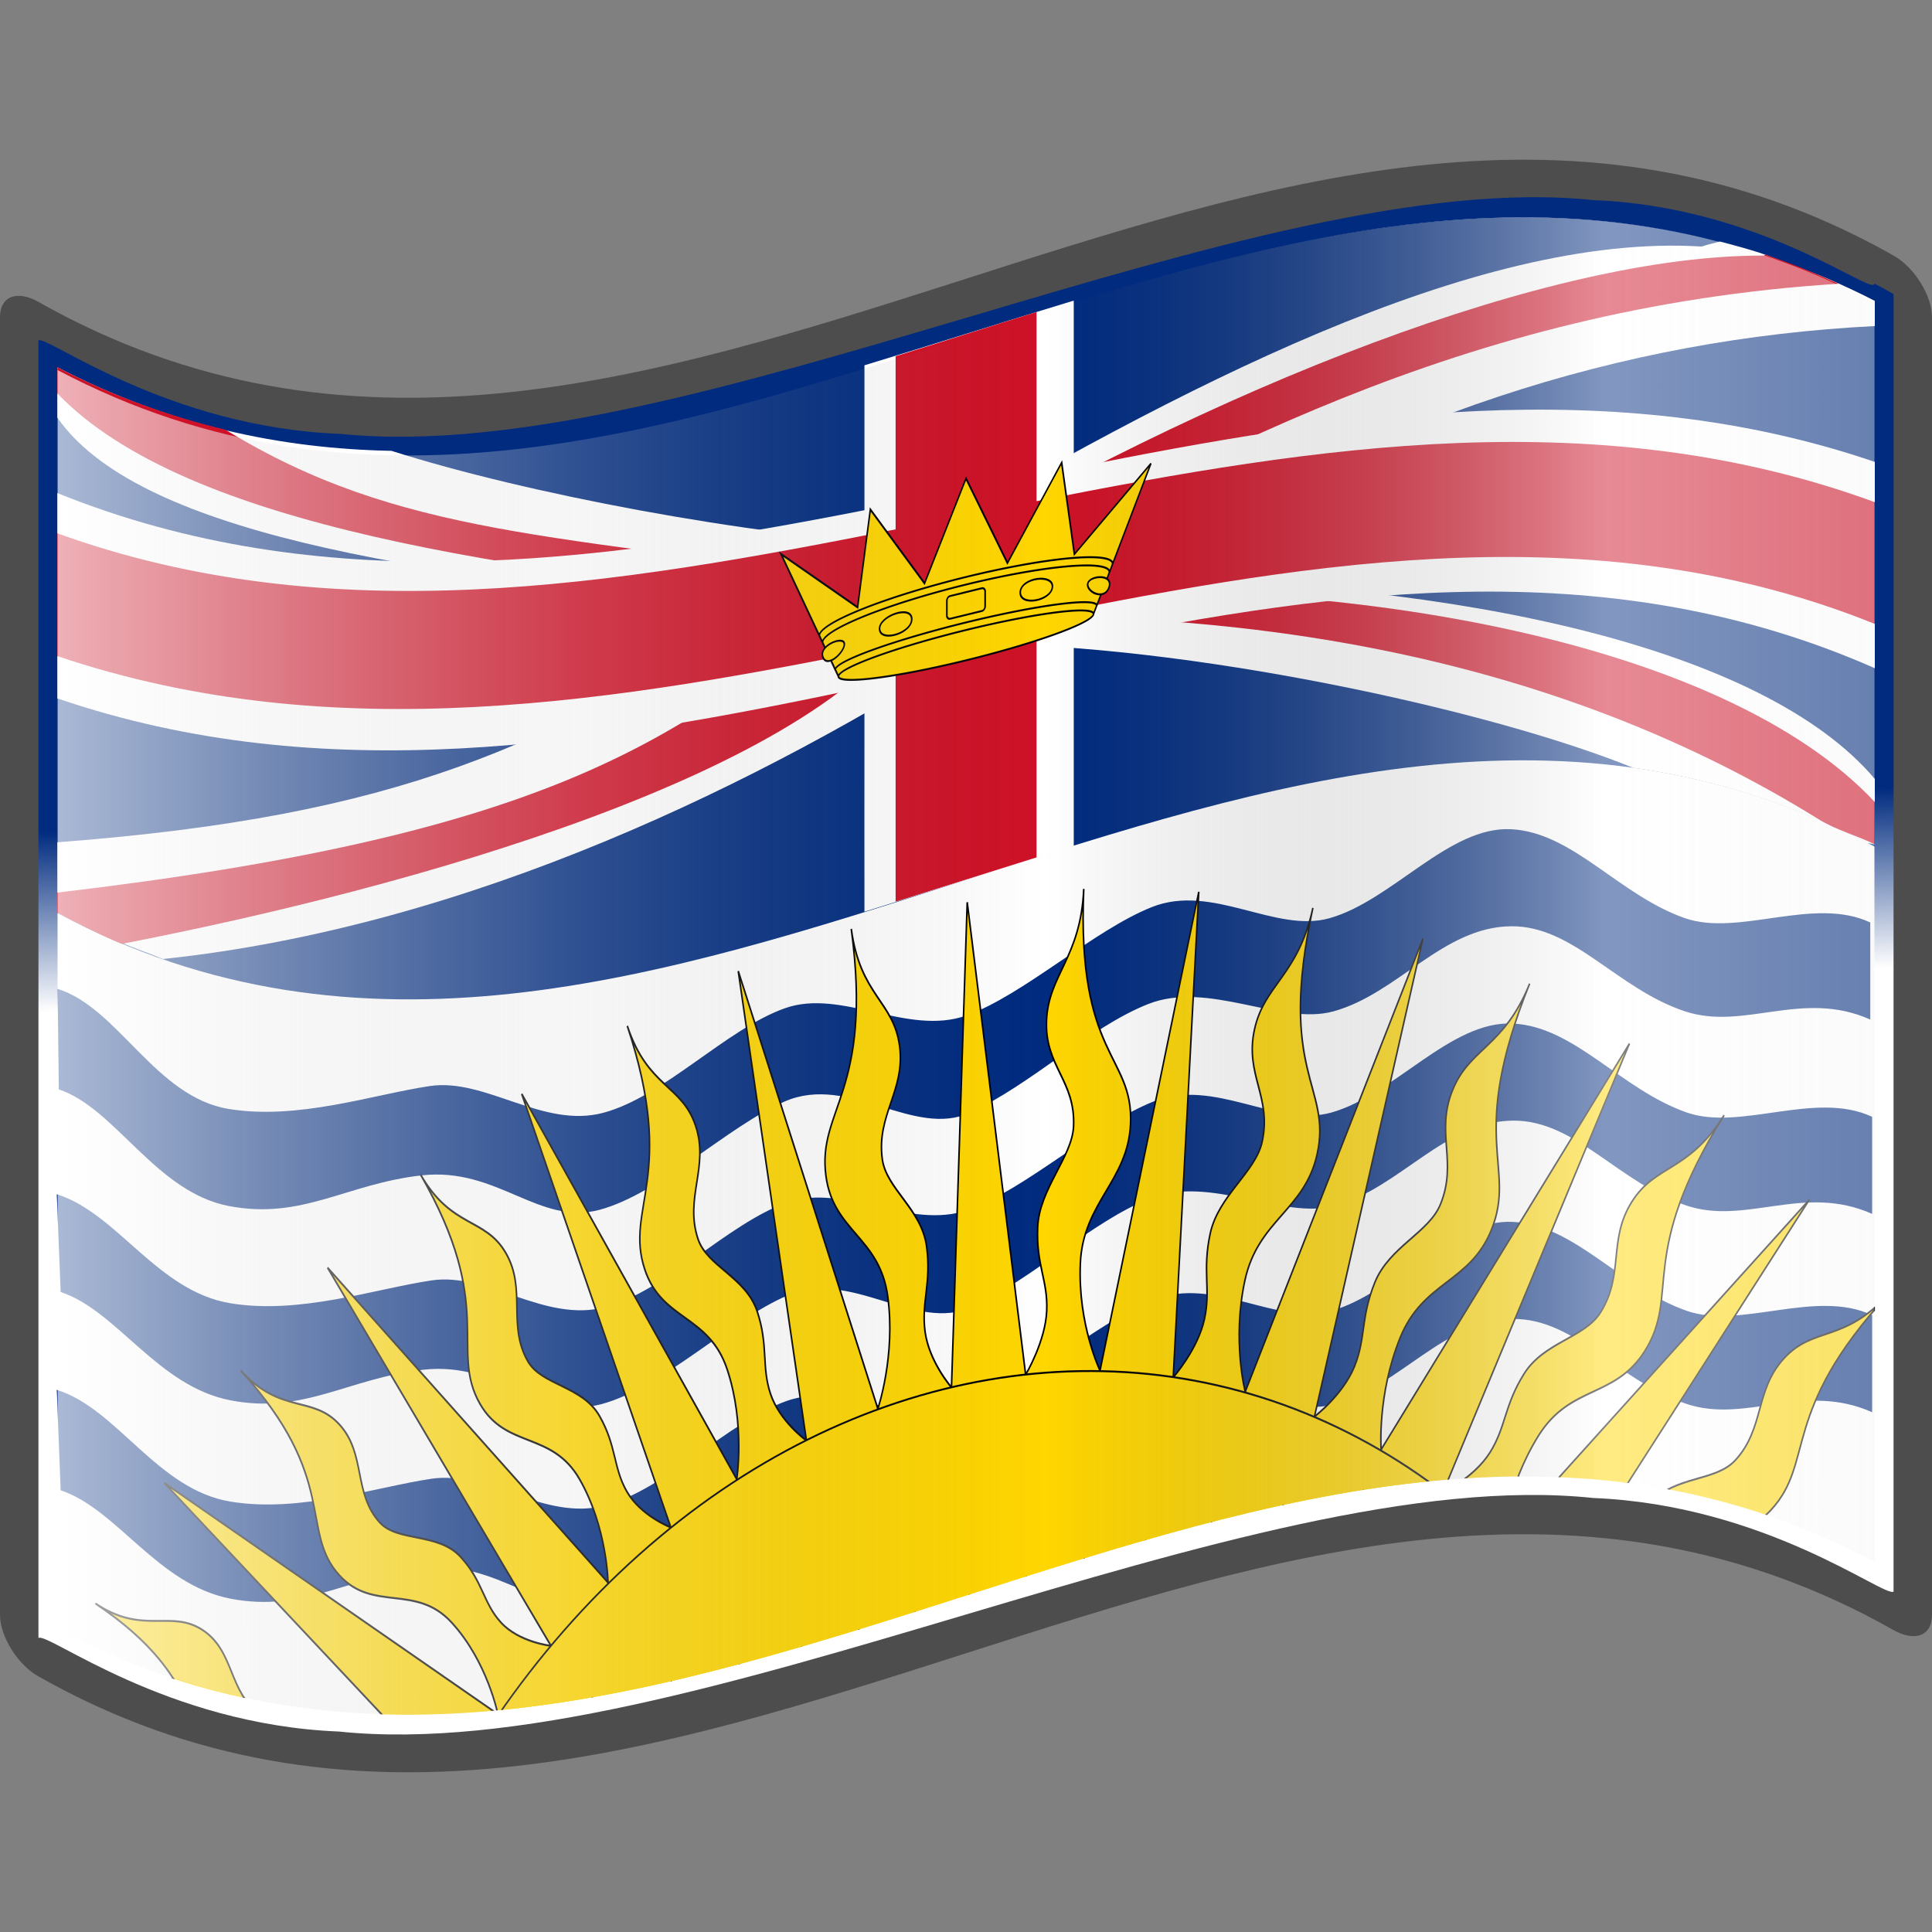 <?xml version="1.0" encoding="UTF-8" standalone="no"?>
<!-- Created with Inkscape (http://www.inkscape.org/) -->

<svg
   xmlns:a="http://ns.adobe.com/AdobeSVGViewerExtensions/3.0/"
   xmlns:dc="http://purl.org/dc/elements/1.1/"
   xmlns:cc="http://creativecommons.org/ns#"
   xmlns:rdf="http://www.w3.org/1999/02/22-rdf-syntax-ns#"
   xmlns:svg="http://www.w3.org/2000/svg"
   xmlns="http://www.w3.org/2000/svg"
   xmlns:xlink="http://www.w3.org/1999/xlink"
   xmlns:sodipodi="http://sodipodi.sourceforge.net/DTD/sodipodi-0.dtd"
   xmlns:inkscape="http://www.inkscape.org/namespaces/inkscape"
   version="1.0"
   width="48pt"
   height="48pt"
   viewBox="0 0 256 256"
   id="svg2"
   xml:space="preserve"
   sodipodi:version="0.32"
   inkscape:version="0.48.2 r9819"
   sodipodi:docname="KI1.svg"
   inkscape:output_extension="org.inkscape.output.svg.inkscape"><rect x="0" y="0" width="256" height="256" fill="#808080" stroke="none"/><sodipodi:namedview
   inkscape:window-height="705"
   inkscape:window-width="1366"
   inkscape:pageshadow="2"
   inkscape:pageopacity="0.0"
   guidetolerance="10.0"
   gridtolerance="10.0"
   objecttolerance="10.0"
   borderopacity="1.0"
   bordercolor="#666666"
   pagecolor="#ffffff"
   id="base"
   inkscape:zoom="8.2799121"
   inkscape:cx="27.886688"
   inkscape:cy="25.967731"
   inkscape:window-x="-4"
   inkscape:window-y="-4"
   inkscape:current-layer="svg2"
   showgrid="false"
   showguides="true"
   inkscape:guide-bbox="true"
   inkscape:window-maximized="1"><inkscape:grid
     type="xygrid"
     id="grid3438" /></sodipodi:namedview><defs
   id="defs271"><inkscape:perspective
     sodipodi:type="inkscape:persp3d"
     inkscape:vp_x="0 : 30 : 1"
     inkscape:vp_y="0 : 1000 : 0"
     inkscape:vp_z="60 : 30 : 1"
     inkscape:persp3d-origin="30 : 20 : 1"
     id="perspective27" /><linearGradient
     x1="87.397"
     y1="141.973"
     x2="240.947"
     y2="141.973"
     id="XMLID_22_"
     gradientUnits="userSpaceOnUse"
     gradientTransform="matrix(1.568,0,0,1.568,-129.371,-94.568)">
								<stop
   style="stop-color:#ffffff;stop-opacity:0.667"
   offset="0"
   id="stop139" />
								
								<stop
   style="stop-color:#d7d7d7;stop-opacity:0.219"
   offset="0.241"
   id="stop143" />
								<stop
   style="stop-color:#4d4d4d;stop-opacity:0"
   offset="0.459"
   id="stop145" /><stop
   style="stop-color:#ffffff;stop-opacity:0.51"
   offset="0.719"
   id="stop3696" /><stop
   style="stop-color:#f2f2f2;stop-opacity:0.4"
   offset="0.874"
   id="stop2807" /><stop
   style="stop-color:#ffffff;stop-opacity:0.624"
   offset="1"
   id="stop3694" />
								
								
								<a:midPointStop
   style="stop-color:#E9E9EF"
   offset="0" />
								<a:midPointStop
   style="stop-color:#E9E9EF"
   offset="0.5" />
								<a:midPointStop
   style="stop-color:#B1B1C5"
   offset="0.157" />
								<a:midPointStop
   style="stop-color:#B1B1C5"
   offset="0.5" />
								<a:midPointStop
   style="stop-color:#CECEDB"
   offset="0.315" />
								<a:midPointStop
   style="stop-color:#CECEDB"
   offset="0.5" />
								<a:midPointStop
   style="stop-color:#FFFFFF"
   offset="0.65" />
								<a:midPointStop
   style="stop-color:#FFFFFF"
   offset="0.5" />
								<a:midPointStop
   style="stop-color:#CECEDB"
   offset="0.837" />
								<a:midPointStop
   style="stop-color:#CECEDB"
   offset="0.5" />
								<a:midPointStop
   style="stop-color:#FFFF66"
   offset="1" />
							</linearGradient><linearGradient
     id="linearGradient25883"><stop
       id="stop25885"
       offset="0"
       style="stop-color:#ffffff;stop-opacity:1;" /><stop
       style="stop-color:#ffffff;stop-opacity:1;"
       offset="0.604"
       id="stop3798" /><stop
       style="stop-color:#002b7f;stop-opacity:1;"
       offset="0.835"
       id="stop3796" /><stop
       id="stop25887"
       offset="1"
       style="stop-color:#002b7f;stop-opacity:1;" /></linearGradient><inkscape:perspective
     id="perspective2490"
     inkscape:persp3d-origin="300 : 100 : 1"
     inkscape:vp_z="600 : 150 : 1"
     inkscape:vp_y="0 : 1000 : 0"
     inkscape:vp_x="0 : 150 : 1"
     sodipodi:type="inkscape:persp3d" /><linearGradient
     inkscape:collect="always"
     xlink:href="#linearGradient25883"
     id="linearGradient2571"
     gradientUnits="userSpaceOnUse"
     x1="128"
     y1="193.736"
     x2="125.549"
     y2="90.252" /><linearGradient
     inkscape:collect="always"
     xlink:href="#XMLID_22_"
     id="linearGradient2577"
     gradientUnits="userSpaceOnUse"
     gradientTransform="matrix(1.568,0,0,1.568,-129.371,-94.57)"
     x1="87.397"
     y1="141.973"
     x2="269.333"
     y2="141.973" /><linearGradient
     inkscape:collect="always"
     xlink:href="#XMLID_22_"
     id="linearGradient3929"
     gradientUnits="userSpaceOnUse"
     gradientTransform="matrix(1.568,0,0,1.568,-129.371,-94.57)"
     x1="87.397"
     y1="141.973"
     x2="269.333"
     y2="141.973" /><clipPath
     clipPathUnits="userSpaceOnUse"
     id="clipPath3934"><path
       inkscape:connector-curvature="0"
       d="M 142.524,-72.691 C 47.509,-125.185 -47.506,-41.93 -142.52,-94.424 c 0,-55.397 0,-110.796 0,-166.194 95.014,52.493 190.029,-30.761 285.044,21.733 0,55.397 0,110.796 0,166.193 z"
       id="path3936" /></clipPath></defs>
	
		
	



<polyline
   style="fill:none"
   points="0,256 0,0 256,0 256,256 "
   id="_x3C_Slice_x3E_" /><path
   d="M 248.361,32.472 C 167.272,-10.43 86.183,85.849 5.095,40.005 C 2.281,38.417 2e-05,39.213 2e-05,42.03 C 2e-05,99.343 2e-05,156.657 2e-05,213.971 C 2e-05,216.781 2.281,220.549 5.095,222.135 C 87.031,268.46 168.969,169.671 250.905,215.995 C 253.719,217.582 256,216.788 256,213.971 C 256,156.657 256,99.343 256,42.03 C 256,39.219 253.719,35.452 250.905,33.864 C 250.057,33.385 249.209,32.921 248.361,32.472 z"
   style="fill:#4d4d4d;fill-opacity:1"
   id="path2408" /><path
   d="M 248.361,37.567 C 248.361,39.421 233.469,27.362 211.051,26.513 C 188.635,24.161 158.696,33.019 128.599,41.939 C 98.502,50.839 68.251,59.83 45.21,57.499 C 22.17,56.646 6.343,44.472 5.095,45.1 C 5.095,49.976 5.095,212.163 5.095,217.041 C 6.33,216.239 22.002,228.522 44.893,229.436 C 67.783,231.835 97.892,222.867 128,213.929 C 158.11,204.999 188.219,196.072 211.108,198.491 C 233.999,199.424 249.671,211.702 250.905,210.9 C 250.905,206.023 250.905,43.835 250.905,38.959 C 249.631,38.237 248.361,37.567 248.361,37.567 z"
   style="fill:url(#linearGradient2571);fill-opacity:1.0"
   id="path2410" /><path
   d="M 248.361,206.96 C 168.12,164.508 87.882,258.336 7.643,215.887 C 7.643,160.272 7.643,104.656 7.643,49.041 C 87.882,91.491 168.122,-2.338 248.361,40.115 C 248.361,95.73 248.361,151.346 248.361,206.96 z"
   style="fill:#ffffff;fill-opacity:1"
   id="path2414" /><path
   id="path60"
   d="M 203.2,28.8 C 138.005,28.06 72.794,82.495 7.6,48.666 c 0,13.516 0,27.018 0,40.534 0,0.445 0,0.889 0,1.333 0,13.928 0,16.525 0,30.452 80.239,42.855 160.561,-51.657 240.8,-8.798 0,-13.882 0,-16.573 0,-30.454 0,-0.489 0,-0.978 0,-1.467 0,-13.472 0,-26.927 0,-40.399 -15.045,-7.807 -30.155,-10.897 -45.2,-11.068 z"
   style="fill:#002b7f;fill-opacity:1"
   inkscape:connector-curvature="0"
   sodipodi:nodetypes="scssccsscs" /><g
   id="g3023"
   style="fill:#002b7f;fill-opacity:1"
   transform="translate(0,7.054)"><path
     d="m 7.791,137.294 c 7.503,2.489 12.836,13.587 22.509,15.453 9.756,1.882 15.61,-2.954 25.6,-4.062 10.034,-1.112 15.521,6.717 23.539,4.569 8.018,-2.148 16.952,-11.07 24.57,-14.368 8.533,-3.694 17.031,4.951 24.57,1.477 8.018,-3.694 15.823,-11.308 23.539,-14.368 8.018,-3.179 17.546,2.89 24.57,0.962 8.513,-2.337 14.49,-11.189 23.539,-11.276 8.301,-0.08 13.975,8.263 23.024,11.268 7.878,2.616 15.521,-2.944 24.57,1.091 l 1e-5,-12.861 c -7.503,-3.52 -17.43,1.924 -24.57,-0.576 C 214.492,111.538 208.454,103.242 200.227,102.821 192,102.4 184.474,112.273 176.172,114.612 c -7.201,2.029 -15.521,-4.656 -23.539,-1.477 -7.717,3.059 -17.067,11.704 -24.57,14.368 -7.823,2.777 -16.552,-3.626 -24.054,-0.962 -7.823,2.777 -16.036,11.704 -24.054,13.852 -8.018,2.148 -15.579,-4.648 -23.024,-3.538 -7.503,1.118 -17.416,4.545 -26.631,3.031 -9.717,-1.596 -14.641,-13.416 -22.659,-15.906 l 0.151,13.313 z"
     style="fill:#002b7f;fill-opacity:1;fill-rule:evenodd;stroke:none"
     id="path3423"
     sodipodi:nodetypes="czzsssssssccszssssszzcc"
     inkscape:connector-curvature="0" /><path
     d="m 8.038,164.139 c 7.503,2.489 12.836,12.493 22.509,14.36 9.756,1.882 15.61,-2.954 25.6,-4.062 10.034,-1.112 15.521,6.717 23.539,4.569 8.018,-2.148 16.952,-11.07 24.57,-14.368 8.533,-3.694 17.031,4.951 24.57,1.477 8.018,-3.694 15.823,-11.308 23.539,-14.368 8.018,-3.179 17.546,2.89 24.57,0.962 8.513,-2.337 14.49,-11.189 23.539,-11.276 8.301,-0.08 13.975,8.263 23.024,11.268 7.878,2.616 15.521,-2.944 24.57,1.091 l 1e-5,-12.861 c -7.503,-3.52 -17.43,1.924 -24.57,-0.576 -8.758,-3.066 -14.797,-11.362 -23.024,-11.783 -8.227,-0.421 -15.752,9.452 -24.054,11.791 -7.201,2.029 -15.521,-4.656 -23.539,-1.477 -7.717,3.059 -17.067,11.704 -24.57,14.368 -7.823,2.777 -16.552,-3.626 -24.054,-0.962 -7.823,2.777 -16.036,11.704 -24.054,13.852 -8.018,2.148 -15.579,-4.648 -23.024,-3.538 -7.503,1.118 -17.416,4.545 -26.631,3.031 -9.717,-1.596 -15.006,-11.959 -23.024,-14.448 l 0.515,12.949 z"
     style="fill:#002b7f;fill-opacity:1;fill-rule:evenodd;stroke:none"
     id="path3440"
     sodipodi:nodetypes="czzsssssssccszssssszzcc"
     inkscape:connector-curvature="0" /><path
     d="m 8.038,190.419 c 7.503,2.489 12.836,12.493 22.509,14.36 9.756,1.882 15.61,-2.954 25.6,-4.062 10.034,-1.112 15.521,6.717 23.539,4.569 8.018,-2.148 16.952,-11.07 24.57,-14.368 8.533,-3.694 17.031,4.951 24.57,1.477 8.018,-3.694 15.823,-11.308 23.539,-14.368 8.018,-3.179 17.546,2.89 24.57,0.962 8.513,-2.337 14.49,-11.189 23.539,-11.276 8.301,-0.08 13.975,8.263 23.024,11.268 7.878,2.616 15.521,-2.944 24.57,1.091 l 1e-5,-12.861 c -7.503,-3.52 -17.43,1.924 -24.57,-0.576 -8.758,-3.066 -14.797,-11.362 -23.024,-11.783 -8.227,-0.421 -15.752,9.452 -24.054,11.791 -7.201,2.029 -15.521,-4.656 -23.539,-1.477 -7.717,3.059 -17.067,11.704 -24.57,14.368 -7.823,2.777 -16.552,-3.626 -24.054,-0.962 -7.823,2.777 -16.036,11.704 -24.054,13.852 -8.018,2.148 -15.579,-4.648 -23.024,-3.538 -7.503,1.118 -17.416,4.545 -26.631,3.031 -9.717,-1.596 -15.006,-12.323 -23.024,-14.812 l 0.515,13.313 z"
     style="fill:#002b7f;fill-opacity:1;fill-rule:evenodd;stroke:none"
     id="path3442"
     sodipodi:nodetypes="czzsssssssccszssssszzcc"
     inkscape:connector-curvature="0" /></g><path
   style="fill:#ffffff;fill-opacity:1"
   d="M 53.406 7.5 C 53.219 7.554 53.044 7.587 52.844 7.656 C 45.744 7.215 36.483 12.129 28.312 16.938 C 23.14 16.616 16.366 15.337 12.156 14 C 8.699 13.935 5.238 13.2 1.781 11.406 L 1.781 12.969 C 4.205 16.446 12.347 17.865 23.75 18.875 C 16.982 23.149 12.465 25.344 1.781 26.156 L 1.781 28.344 C 2.77 28.872 3.762 29.295 4.75 29.656 C 4.854 29.694 4.958 29.745 5.062 29.781 C 14.608 28.77 23.627 24.328 30.406 20 C 36.741 20.01 46.112 21.976 50.719 23.844 C 53.145 24.183 55.574 24.923 58 26.188 C 58.009 26.192 58.023 26.183 58.031 26.188 C 58.092 26.197 58.176 26.208 58.219 26.219 L 58.219 24.188 C 54.77 20.107 45.314 18.059 34.906 17.969 C 42.724 12.943 50.351 10.525 58.219 10.125 L 58.219 9.344 C 57.778 9.115 57.347 8.914 56.906 8.719 C 56.547 8.56 56.172 8.419 55.812 8.281 C 55.728 8.249 55.647 8.219 55.562 8.188 C 55.246 8.071 54.941 7.945 54.625 7.844 C 54.264 7.729 53.891 7.626 53.531 7.531 C 53.49 7.52 53.447 7.511 53.406 7.5 z "
   transform="scale(4.267,4.267)"
   id="path2202" /><path
   style="fill:#ce1126;fill-opacity:1"
   d="m 54.812,7.906 c -0.014,0.006 -0.018,0.025 -0.031,0.031 -6.573,-0.03 -16.967,3.995 -26.719,9.844 -0.235,0.118 -0.398,0.198 -0.625,0.312 C 17.199,16.594 12.398,16.645 7,13.344 5.26,12.928 3.521,12.309 1.781,11.406 l 0,0.812 c 3.993,4.154 14.066,5.504 24.344,6.562 -5.197,4.399 -9.531,7.195 -24.344,8.938 l 0,0.625 c 0.67,0.358 1.33,0.69 2,0.969 9.122,-1.772 21.566,-5.288 24.656,-10.281 0.357,0.037 0.747,0.093 1.094,0.125 9.816,-0.28 19.056,1.39 26.938,6.281 0.541,0.336 1.177,0.504 1.75,0.781 l 0,-1.312 C 53.55,19.912 41.613,17.656 30.031,18.531 29.83,18.499 29.666,18.469 29.469,18.438 36.999,14.335 45.335,9.549 57.094,8.812 56.336,8.469 55.572,8.156 54.812,7.906 z"
   transform="scale(4.267,4.267)"
   id="path7346"
   inkscape:connector-curvature="0"
   sodipodi:nodetypes="cccccccccccccscccccc" /><path
   style="fill:#ffffff;fill-opacity:1"
   d="M 33.312 9.344 C 31.164 9.994 28.993 10.691 26.844 11.344 C 26.844 12.37 26.845 13.971 26.844 15.844 C 18.377 17.503 9.95 18.61 1.781 15.312 L 1.781 20.906 L 1.781 21.219 L 1.781 21.688 C 10.07 24.519 18.479 23.116 26.844 21.344 C 26.841 24.587 26.843 27.612 26.844 28.312 C 29.007 27.639 31.18 26.951 33.344 26.281 C 33.344 25.465 33.342 22.843 33.344 19.969 C 41.756 18.254 50.097 17.168 58.219 20.75 L 58.219 19.156 L 58.219 18.812 L 58.219 14.344 C 50.073 11.564 41.714 12.85 33.344 14.531 C 33.345 12.283 33.344 10.314 33.344 9.344 C 33.334 9.347 33.322 9.341 33.312 9.344 z "
   transform="scale(4.267,4.267)"
   id="path2442" /><path
   style="fill:#ce1126;fill-opacity:1"
   d="M 32.188 9.688 C 30.732 10.138 29.268 10.612 27.812 11.062 C 27.813 12.184 27.813 14.029 27.812 16.438 C 19.019 18.189 10.271 19.626 1.781 16.562 L 1.781 20.375 C 10.387 23.277 19.132 21.798 27.812 20.031 C 27.811 23.845 27.812 27.342 27.812 28 C 29.269 27.539 30.731 27.086 32.188 26.625 C 32.187 25.736 32.186 22.713 32.188 19.156 C 41.047 17.362 49.801 15.98 58.219 19.375 L 58.219 19.156 L 58.219 18.812 L 58.219 15.594 C 49.679 12.467 40.928 13.834 32.188 15.562 C 32.189 12.91 32.188 10.665 32.188 9.688 z "
   transform="scale(4.267,4.267)"
   id="path4437" /><g
   transform="matrix(0.845,-0.207,0,1.004,128,85.489)"
   style="fill:#ffd600;stroke:#000000;stroke-width:0.25px"
   id="g20"><path
     inkscape:connector-curvature="0"
     d="M 0,-22 6.5,-9.5 15,-21 17,-8.5 29,-18 20,0 a 20,2 0 0 1 -40,0 l -9,-18 12,9.5 2,-12.5 8.5,11.5 L 0,-22 z"
     id="path22" /><path
     style="fill:none"
     inkscape:connector-curvature="0"
     d="m 20,0 a 20,2 0 0 0 -40,0 m 40.5,-1 a 20.5,2 0 0 0 -41,0 m 43,-4 a 22.5,3 0 0 0 -45,0 M 23,-6 a 23,3 0 0 0 -46,0"
     id="path24" /><rect
     x="-3"
     y="-7"
     height="3"
     width="6"
     rx="0.5"
     id="rect26" /><path
     inkscape:connector-curvature="0"
     id="stl"
     d="m 8.51,-5.245 c -0.11,1.91 4.84,2.155 5.04,0.37 0.198,-1.765 -4.93,-2.278 -5.04,-0.37 z m 10.6,1 c -0.385,1.009 2.532,2.921 3.31,1.255 0.78,-1.67 -2.94,-2.225 -3.31,-1.255 z" /><use
     height="170"
     width="282"
     y="0"
     x="0"
     xlink:href="#stl"
     transform="scale(-1,1)"
     id="use29" /></g><g
   transform="matrix(0.845,-0.108,0,1.004,128,295.308)"
   style="fill:#ffd600;stroke:#000000;stroke-width:0.25px"
   id="g41"
   clip-path="url(#clipPath3934)"><g
     id="g3938"
     transform="matrix(0.992,-0.037,0.053,1.006,9.465,1.017)"
     inkscape:transform-center-y="34.158932"
     inkscape:transform-center-x="-0.78424379"><path
       d="M 0,0 -5.86,-111.84 0,-175 l 5.86,63.16 z"
       id="s"
       inkscape:connector-curvature="0" /><g
       id="sw"><use
         id="use45"
         transform="matrix(0.978,0.208,-0.208,0.978,0,0)"
         xlink:href="#s"
         x="0"
         y="0"
         width="282"
         height="170" /><use
         id="use47"
         transform="matrix(0.914,0.407,-0.407,0.914,0,0)"
         xlink:href="#s"
         x="0"
         y="0"
         width="282"
         height="170" /><use
         id="use49"
         transform="matrix(0.809,0.588,-0.588,0.809,0,0)"
         xlink:href="#s"
         x="0"
         y="0"
         width="282"
         height="170" /><use
         id="use51"
         transform="matrix(0.669,0.743,-0.743,0.669,0,0)"
         xlink:href="#s"
         x="0"
         y="0"
         width="282"
         height="170" /><path
         transform="matrix(0.995,0.105,-0.105,0.995,0,0)"
         d="m 0,0 -5.86,-111.84 c 0,0 2.86,-4.16 2.86,-8.16 0,-4 -2,-6 -2,-11 0,-5 5,-9 5,-13 0,-6 -5,-8 -5,-14 0,-6 5,-8 5,-17 0,22 9,22 9,31 0,7.5 -7,10 -7,18 0,8 3.86,14.16 3.86,14.16 z"
         id="w"
         inkscape:connector-curvature="0" /><use
         id="use54"
         transform="matrix(0.978,0.208,-0.208,0.978,0,0)"
         xlink:href="#w"
         x="0"
         y="0"
         width="282"
         height="170" /><use
         id="use56"
         transform="matrix(0.914,0.407,-0.407,0.914,0,0)"
         xlink:href="#w"
         x="0"
         y="0"
         width="282"
         height="170" /><use
         id="use58"
         transform="matrix(0.809,0.588,-0.588,0.809,0,0)"
         xlink:href="#w"
         x="0"
         y="0"
         width="282"
         height="170" /><use
         id="use60"
         transform="matrix(0.669,0.743,-0.743,0.669,0,0)"
         xlink:href="#w"
         x="0"
         y="0"
         width="282"
         height="170" /></g><use
       id="use62"
       transform="scale(-1,1)"
       xlink:href="#sw"
       x="0"
       y="0"
       width="282"
       height="170" /><circle
       id="circle64"
       r="112"
       d="M 112,0 C 112,61.856 61.856,112 0,112 -61.856,112 -112,61.856 -112,0 c 0,-61.856 50.144,-112 112,-112 61.856,0 112,50.144 112,112 z"
       cx="0"
       cy="0"
       sodipodi:cx="0"
       sodipodi:cy="0"
       sodipodi:rx="112"
       sodipodi:ry="112" /></g></g><g
   style="display:inline"
   id="layer1"
   transform="translate(1.44e-3,2.4529184e-4)"><path
     d="M 248.36,206.96 C 168.12,164.508 87.88,258.337 7.64,215.885 C 7.64,160.271 7.64,104.655 7.64,49.04 C 87.88,91.49 168.12,-2.338 248.36,40.115 C 248.36,95.73 248.36,151.345 248.36,206.96 z"
     style="fill:url(#linearGradient2577)"
     id="path3186" /></g></svg>
